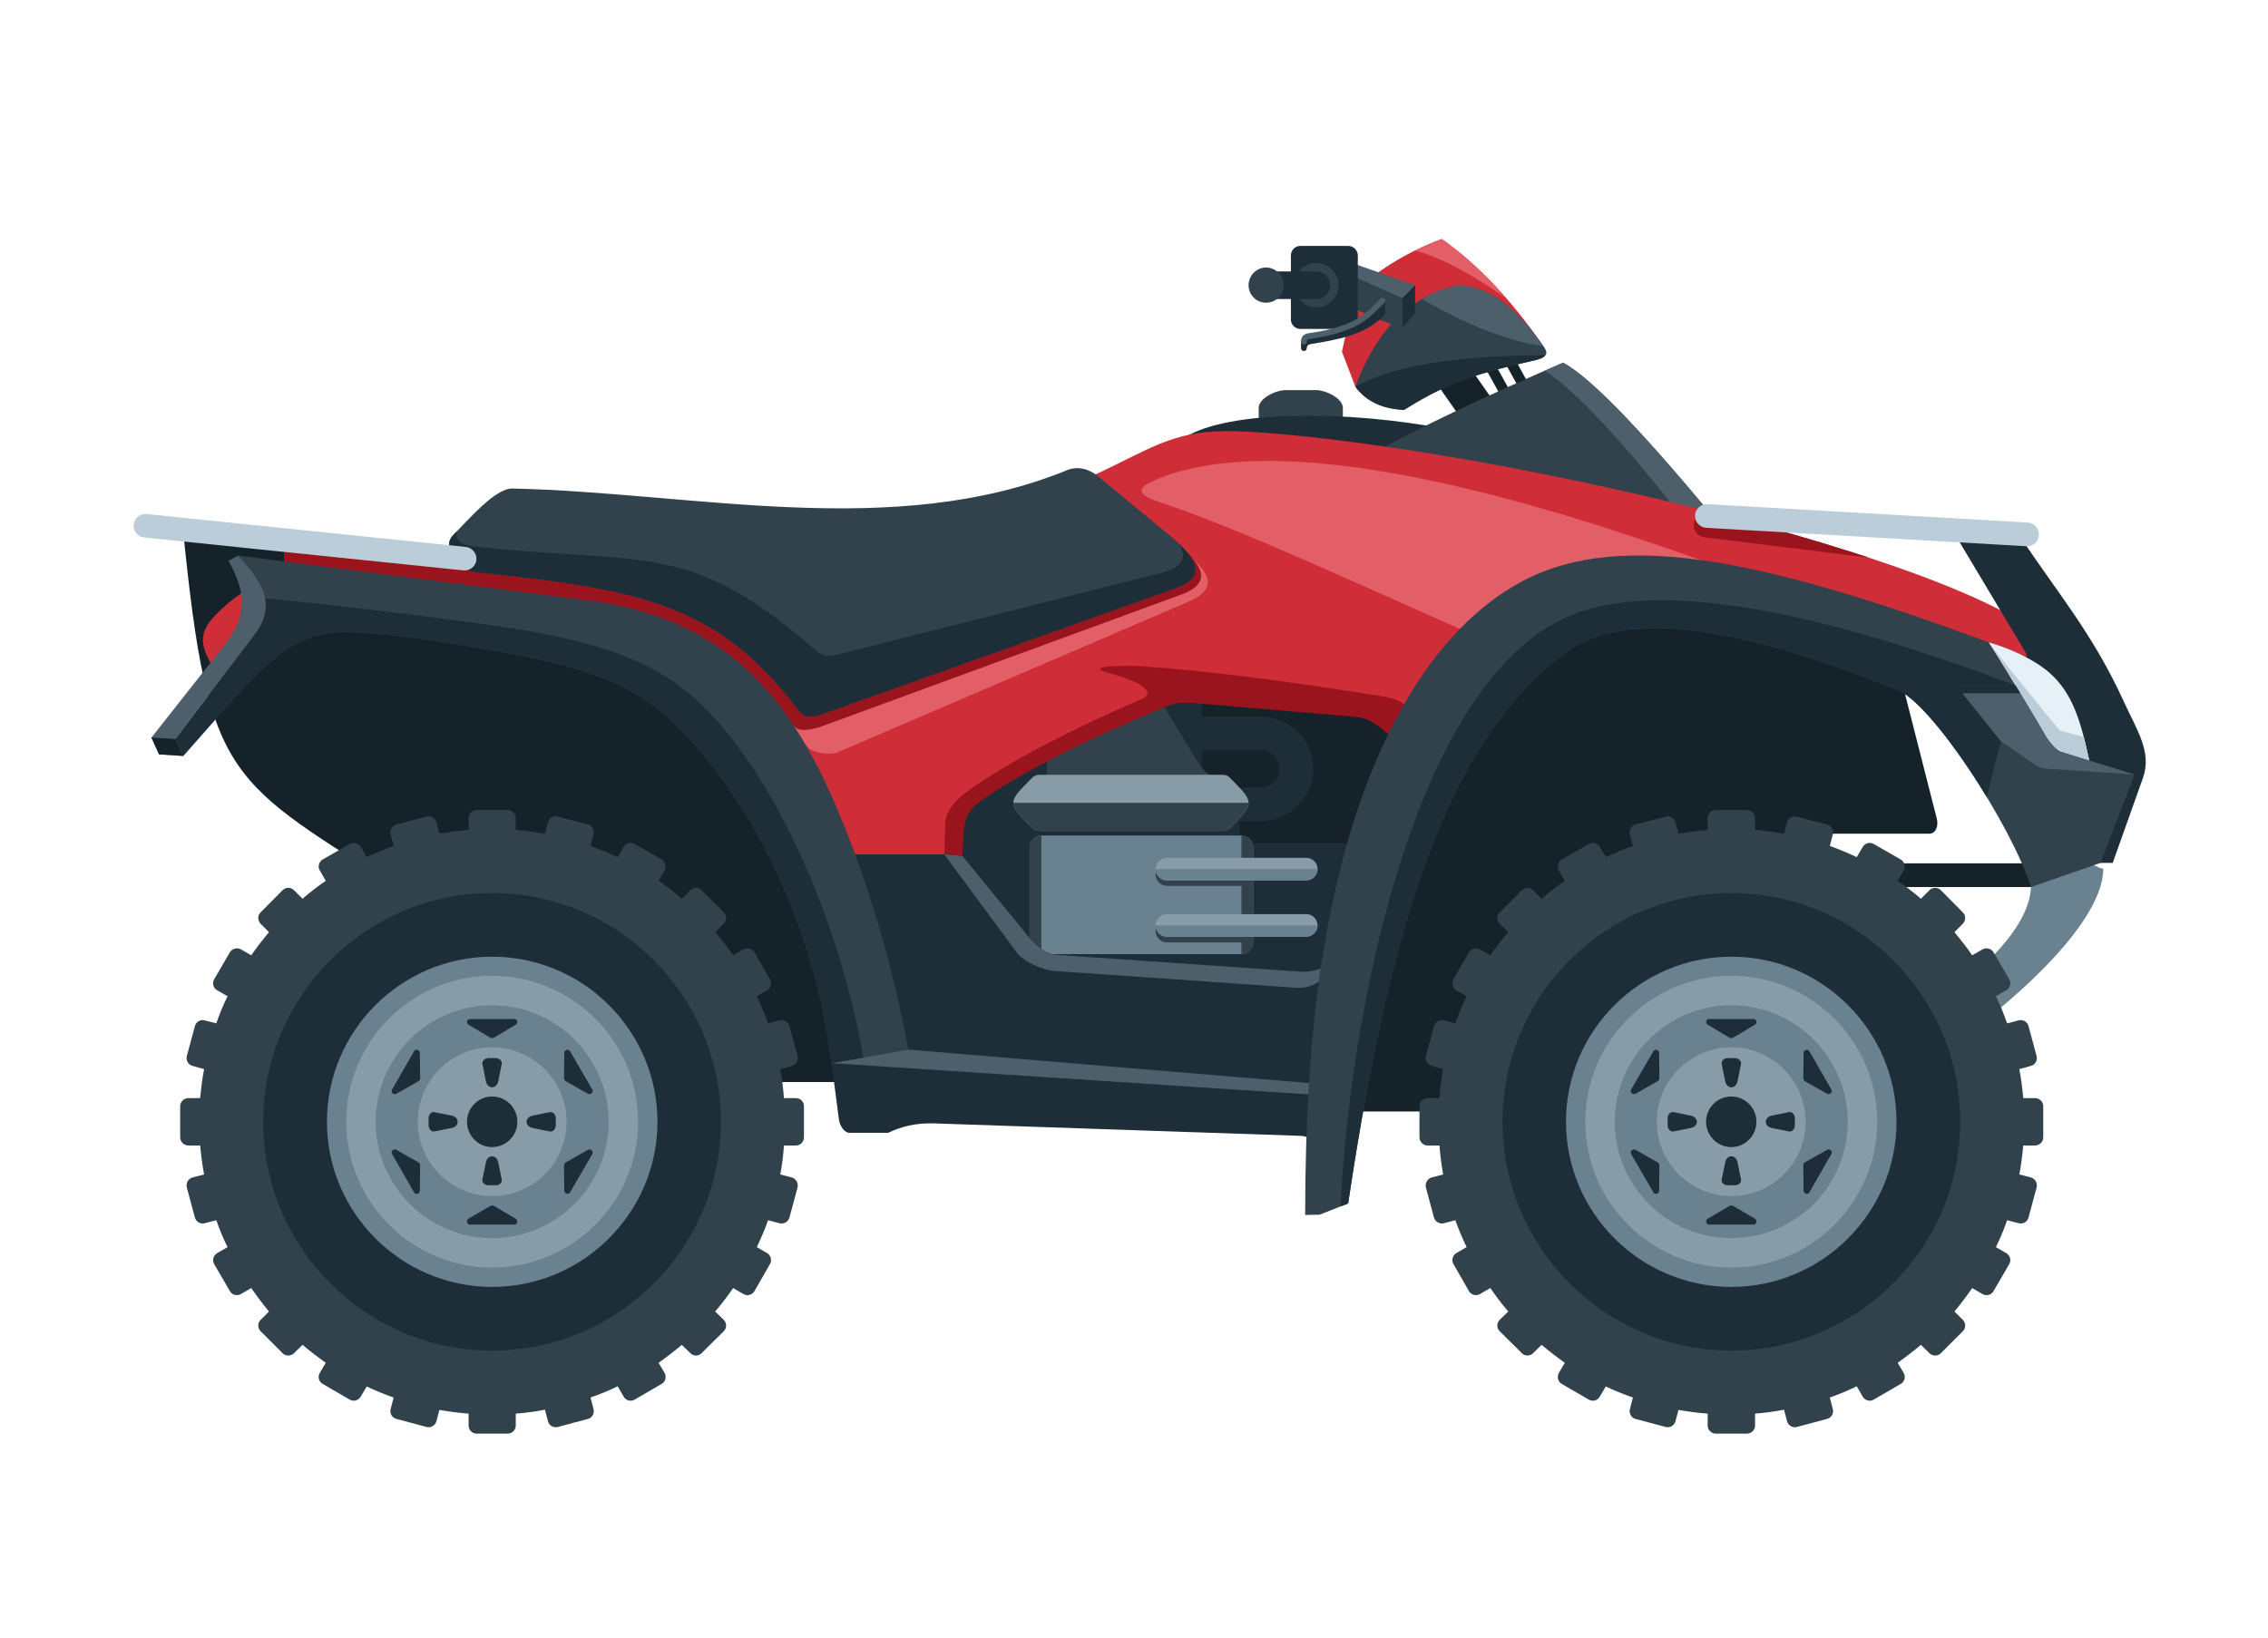 <?xml version="1.0" encoding="utf-8"?>
<!-- Generator: Adobe Illustrator 13.0.0, SVG Export Plug-In . SVG Version: 6.00 Build 14948)  -->
<!DOCTYPE svg PUBLIC "-//W3C//DTD SVG 1.1//EN" "http://www.w3.org/Graphics/SVG/1.1/DTD/svg11.dtd">
<svg version="1.1" id="Layer_1" xmlns="http://www.w3.org/2000/svg" xmlns:xlink="http://www.w3.org/1999/xlink" x="0px" y="0px"
	 width="3976.585px" height="2873.417px" viewBox="0 0 3976.585 2873.417" enable-background="new 0 0 3976.585 2873.417"
	 xml:space="preserve">
<rect fill-rule="evenodd" clip-rule="evenodd" fill="none" width="3976.585" height="2873.417"/>
<path fill-rule="evenodd" clip-rule="evenodd" fill="#31424D" d="M2306.936,684.133h-52.427c-17.341,0-47.587,14.115-47.587,31.457
	v14.921c0,5.646,4.839,10.485,10.484,10.485h126.633c5.646,0,10.484-4.839,10.484-10.485v-14.921
	C2354.523,698.248,2324.277,684.133,2306.936,684.133L2306.936,684.133z"/>
<path fill-rule="evenodd" clip-rule="evenodd" fill="#1E2E38" d="M2503.336,746.642c12.905,58.88,19.357,88.723,19.357,88.723
	c-144.376-7.662-296.817-27.423-458.132-58.879C2124.651,722.848,2323.471,717.202,2503.336,746.642L2503.336,746.642z"/>
<polygon fill-rule="evenodd" clip-rule="evenodd" fill="#162229" points="2632.388,586.538 2616.256,595.41 2684.411,718.815 
	2700.543,710.346 "/>
<polygon fill-rule="evenodd" clip-rule="evenodd" fill="#162229" points="2601.738,602.669 2585.606,611.542 2653.762,734.947 
	2669.893,726.478 "/>
<polygon fill-rule="evenodd" clip-rule="evenodd" fill="#162229" points="2507.369,544.596 2454.941,581.295 2640.453,846.254 
	2692.881,809.555 "/>
<path fill-rule="evenodd" clip-rule="evenodd" fill="#CF2D38" d="M2626.338,535.321c56.46,50.814,81.867,75.011,81.867,75.011
	c-56.863-83.077-116.953-146.796-180.269-191.157c-56.057,20.568-106.468,50.814-151.231,89.933
	c-15.729,71.785-23.795,107.677-23.795,107.677c15.729,41.135,23.391,61.299,23.391,61.299
	c69.365-52.427,104.451-78.641,104.451-78.641c4.033-40.329,6.05-56.46,6.05-56.46
	C2517.048,536.127,2598.512,510.317,2626.338,535.321L2626.338,535.321z"/>
<path fill-rule="evenodd" clip-rule="evenodd" fill="#E35F68" d="M2640.453,522.818c-61.703-43.151-113.323-70.978-159.298-83.479
	c14.922-7.259,30.649-14.115,46.781-20.165C2566.652,446.598,2604.157,480.877,2640.453,522.818L2640.453,522.818z"/>
<path fill-rule="evenodd" clip-rule="evenodd" fill="#31424D" d="M2305.727,861.982c276.25,79.447,519.432,107.677,729.946,83.48
	c-147.199-180.269-245.601-283.51-295.205-309.32C2506.966,737.367,2361.783,812.781,2305.727,861.982L2305.727,861.982z"/>
<path fill-rule="evenodd" clip-rule="evenodd" fill="#4C5F6B" d="M2982.843,950.301
	c-132.681-173.413-222.21-267.378-274.638-300.044c10.485-4.436,21.375-9.276,32.263-14.115
	c49.604,25.811,148.006,129.052,295.205,309.32C3018.332,947.479,3000.99,949.091,2982.843,950.301L2982.843,950.301z"/>
<path fill-rule="evenodd" clip-rule="evenodd" fill="#31424D" d="M2376.301,678.083c39.119-104.047,100.419-163.331,184.705-177.849
	c49.201,3.629,99.611,39.925,147.199,110.097c10.082,14.922-6.453,19.358-25.004,23.391
	c-110.097,24.6-156.071,44.361-221.403,85.093C2423.485,717.202,2394.853,703.491,2376.301,678.083L2376.301,678.083z"/>
<polygon fill-rule="evenodd" clip-rule="evenodd" fill="#31424D" points="2348.071,530.884 2458.975,576.859 2474.703,530.884 
	2481.155,500.235 2359.767,469.182 "/>
<path fill-rule="evenodd" clip-rule="evenodd" fill="#4C5F6B" d="M2705.785,607.105c-60.09-8.469-131.067-35.893-212.935-82.674
	c20.567-12.099,43.555-20.164,68.155-24.197C2609.4,503.864,2659.004,538.95,2705.785,607.105L2705.785,607.105z"/>
<polygon fill-rule="evenodd" clip-rule="evenodd" fill="#4C5F6B" points="2337.989,449.824 2481.155,500.235 2458.975,522.818 
	2337.989,469.182 "/>
<polygon fill-rule="evenodd" clip-rule="evenodd" fill="#1E2E38" points="2458.975,522.818 2481.155,500.235 2481.155,548.629 
	2458.975,575.246 "/>
<path fill-rule="evenodd" clip-rule="evenodd" fill="#1E2E38" d="M2363.8,431.273h-83.884c-9.275,0-16.534,7.662-16.534,16.938
	v112.113c0,8.873,7.259,16.535,16.534,16.535h83.884c9.275,0,16.938-7.662,16.938-16.535V448.211
	C2380.737,438.935,2373.075,431.273,2363.8,431.273L2363.8,431.273z"/>
<path fill-rule="evenodd" clip-rule="evenodd" fill="#31424D" d="M2308.146,538.95c-21.778,0-39.119-17.341-39.119-38.715
	s17.341-39.119,39.119-39.119c21.373,0,38.715,17.745,38.715,39.119S2329.52,538.95,2308.146,538.95L2308.146,538.95z"/>
<path fill-rule="evenodd" clip-rule="evenodd" fill="#1E2E38" d="M2308.146,476.038h-75.012l-13.309,24.197l13.309,24.197h75.012
	c13.309,0,24.196-10.889,24.196-24.197C2332.343,486.926,2321.455,476.038,2308.146,476.038L2308.146,476.038z"/>
<path fill-rule="evenodd" clip-rule="evenodd" fill="#31424D" d="M2219.826,530.884c-16.938,0-30.649-13.712-30.649-30.649
	c0-16.938,13.712-31.053,30.649-31.053c16.938,0,31.053,14.115,31.053,31.053C2250.879,517.172,2236.765,530.884,2219.826,530.884
	L2219.826,530.884z"/>
<path fill-rule="evenodd" clip-rule="evenodd" fill="#1E2E38" d="M2427.115,552.662c1.21-1.209,1.21-2.016,1.613-3.629v-21.374
	c-3.227,0.403-29.844,27.02-68.155,43.958c-10.485,4.436-24.197,6.856-35.893,9.679l-34.279,8.066c0,0-2.823-0.807-9.275,10.082
	v11.292c0.807,6.453,9.679,6.453,10.082,0v-0.807c0.403-4.436,3.227-5.646,6.855-6.453c43.556-7.259,93.966-15.325,125.825-47.587
	L2427.115,552.662z"/>
<path fill-rule="evenodd" clip-rule="evenodd" fill="#4C5F6B" d="M2427.115,531.288c2.017-2.016,2.017-5.243,0-7.259
	c-2.017-2.017-5.242-2.017-7.26,0l-2.822,3.226c-25.004,25.407-45.168,45.975-120.582,56.863c-4.033,0.403-7.26,1.21-10.083,3.226
	c-3.226,2.42-5.242,6.049-5.242,12.099c0,2.419,2.419,4.839,5.242,4.839s4.84-2.42,4.84-4.839s0.403-3.629,1.21-4.033
	c0.807-0.807,2.822-0.807,5.646-1.21c78.642-11.695,99.612-33.069,125.825-59.687L2427.115,531.288z"/>
<path fill-rule="evenodd" clip-rule="evenodd" fill="#1E2E38" d="M2495.674,639.368c22.181-4.033,45.571-7.259,70.979-9.679
	c8.872-1.21,18.147-2.017,27.826-2.42c6.453-0.807,13.309-1.21,19.761-1.613c6.05-0.403,12.099-0.403,18.552-0.807
	c6.452-0.403,13.309-0.806,20.164-0.806c18.148-0.807,37.506-0.807,56.863-1.21c-4.033,5.646-14.922,8.469-26.617,10.889
	c-7.662,1.613-14.921,3.226-22.181,5.243c-6.452,1.21-12.502,2.823-18.147,4.436c-5.646,1.21-11.292,2.823-16.535,4.033
	c-6.049,1.613-12.099,3.227-17.744,5.243c-7.662,2.016-14.519,4.033-21.374,6.453c-22.584,7.259-42.345,14.921-60.896,23.793
	c-21.374,10.083-41.941,21.777-64.525,35.893c-38.313-1.613-66.945-15.325-85.497-40.732
	C2407.354,660.742,2447.683,648.24,2495.674,639.368L2495.674,639.368z"/>
<rect x="1777.422" y="1109.196" fill-rule="evenodd" clip-rule="evenodd" fill="#162229" width="738.819" height="677.923"/>
<path fill-rule="evenodd" clip-rule="evenodd" fill="#1E2E38" d="M2210.551,1256.798c50.41,0,91.949,41.136,91.949,91.546l0,0
	c0,50.411-41.539,91.546-91.949,91.546h-188.334c-50.411,0-91.546-41.135-91.546-91.546l0,0c0-50.41,41.135-91.546,91.546-91.546
	H2210.551L2210.551,1256.798z M2210.551,1315.678c18.148,0,32.666,14.519,32.666,32.666l0,0c0,17.745-14.518,32.667-32.666,32.667
	h-188.334c-18.148,0-32.666-14.921-32.666-32.667l0,0c0-18.147,14.518-32.666,32.666-32.666H2210.551L2210.551,1315.678z"/>
<rect x="1606.833" y="1123.714" fill-rule="evenodd" clip-rule="evenodd" fill="#1E2E38" width="500.477" height="463.375"/>
<rect x="1672.568" y="1420.936" fill-rule="evenodd" clip-rule="evenodd" fill="#1E2E38" width="500.477" height="77.431"/>
<rect x="1582.232" y="1478.605" fill-rule="evenodd" clip-rule="evenodd" fill="#1E2E38" width="802.537" height="237.535"/>
<path fill-rule="evenodd" clip-rule="evenodd" fill="#6A818F" d="M2176.675,1465.297h-350.858c-11.292,0-20.567,9.275-20.567,20.567
	v166.96c0,11.292,9.275,20.568,20.567,20.568h350.858c11.292,0,20.567-9.276,20.567-20.568v-166.96
	C2197.242,1474.572,2187.967,1465.297,2176.675,1465.297L2176.675,1465.297z"/>
<path fill-rule="evenodd" clip-rule="evenodd" fill="#31424D" d="M2197.242,1485.864v166.96c0,11.292-9.275,20.568-20.567,20.568
	v-208.096C2187.967,1465.297,2197.242,1474.572,2197.242,1485.864L2197.242,1485.864z"/>
<path fill-rule="evenodd" clip-rule="evenodd" fill="#31424D" d="M1805.249,1485.864v166.96c0,11.292,9.275,20.568,20.567,20.568
	v-208.096C1814.524,1465.297,1805.249,1474.572,1805.249,1485.864L1805.249,1485.864z"/>
<path fill-rule="evenodd" clip-rule="evenodd" fill="#31424D" d="M2018.99,1202.758h-183.495v167.767h312.547
	c-18.955,0-39.119-18.954-49.201-35.892L2018.99,1202.758z"/>
<path fill-rule="evenodd" clip-rule="evenodd" fill="#889CA8" d="M2144.009,1358.829H1822.59c-5.243,0-9.276,1.613-12.905,5.243
	c-43.958,43.958-43.958,43.958,0,87.916c3.629,3.227,7.663,5.243,12.905,5.243h321.418c4.839,0,9.275-2.017,12.502-5.243
	c43.555-43.555,43.555-44.361,0-87.916C2153.284,1360.442,2148.848,1358.829,2144.009,1358.829L2144.009,1358.829z"/>
<path fill-rule="evenodd" clip-rule="evenodd" fill="#31424D" d="M1776.616,1408.03L1776.616,1408.03
	c0,10.889,11.292,21.777,33.069,43.958c3.629,3.227,7.663,5.243,12.905,5.243h321.418c4.839,0,9.275-2.017,12.502-5.243
	c21.777-21.777,32.666-33.069,32.666-43.958H1776.616z"/>
<path fill-rule="evenodd" clip-rule="evenodd" fill="#162229" d="M321.159,931.75c44.765,441.194,77.834,435.145,390.38,633.562
	c312.95,198.819,605.332,332.308,605.332,332.308h275.848l-183.092-482.733l-342.389-320.612l-532.337-55.25l-36.699-87.916
	L321.159,931.75z"/>
<path fill-rule="evenodd" clip-rule="evenodd" fill="#CF2D38" d="M454.646,1020.876c47.588,55.653,23.794,110.097-70.979,163.331
	c-36.699-50.007-33.875-74.205-10.485-100.418C390.927,1063.625,421.173,1039.024,454.646,1020.876L454.646,1020.876z"/>
<g>
	<defs>
		<path id="SVGID_1_" d="M1914.54,834.962c-102.435,49.201-188.738,90.335-291.576,139.537
			c-266.168-22.584-521.448,31.859-787.616,7.259l-337.147-30.649v60.493c199.223,39.119,491.605,35.893,717.445,114.533
			c133.084,48.797,185.915,270.604,262.942,374.652c80.254,7.259,88.319,25.407,168.17,32.263
			c0.403-6.453,8.872-21.374,8.872-34.683c0.807-21.777,9.275-43.555,9.679-54.443c1.613-35.086,43.555-59.687,74.205-79.851
			c71.785-47.185,183.091-92.353,263.748-126.632c15.729-6.855,56.863-24.601-16.938-44.361
			c-58.477-15.728,49.201-12.905,50.814-12.905c140.343,9.679,240.761,26.214,382.314,48.395
			c23.793,4.033,33.875,7.259,52.427,22.181c18.954,14.921,25.407,22.181,44.361,37.102
			c258.103-442.404,562.583-241.165,1079.999-78.641c0-27.827,0-47.185,0-74.608c-58.074-80.253-370.217-183.898-688.813-259.313
			c-272.621-64.525-551.694-108.887-719.058-118.163C2060.125,749.868,2029.879,781.728,1914.54,834.962L1914.54,834.962z"/>
	</defs>
	<use xlink:href="#SVGID_1_"  overflow="visible" fill-rule="evenodd" clip-rule="evenodd" fill="#CF2D38"/>
	<clipPath id="SVGID_2_">
		<use xlink:href="#SVGID_1_"  overflow="visible"/>
	</clipPath>
	<path clip-path="url(#SVGID_2_)" fill-rule="evenodd" clip-rule="evenodd" fill="#99141D" d="M3551.072,969.659l-558.147-68.962
		c-11.292-1.21-21.777,6.855-22.987,18.147l0,0c-1.613,11.292,6.452,21.778,18.147,23.391l557.744,68.962
		c11.292,1.21,21.777-6.856,23.391-18.148l0,0C3570.43,981.354,3562.363,970.869,3551.072,969.659L3551.072,969.659z"/>
</g>
<path fill-rule="evenodd" clip-rule="evenodd" fill="#E35F68" d="M1368.491,1239.457c5.646,6.855,39.522,60.896,44.765,68.155
	c9.679,12.905,41.539,17.744,56.46,11.292l614.204-263.749c56.056-24.197,31.053-52.83,4.839-78.237
	c12.502,20.165,12.905,40.329-27.827,50.814l-573.472,148.409c-15.728,4.033-28.633,5.243-40.732-5.646
	c-7.259-6.453-14.921-12.502-22.181-18.551L1368.491,1239.457z"/>
<path fill-rule="evenodd" clip-rule="evenodd" fill="#99141D" d="M498.201,961.19v58.073
	c302.464,31.053,692.038-13.711,893.681,253.667c9.679,13.308,37.102,5.243,52.427-0.403l627.109-229.873
	c57.669-21.374,31.456-53.233,5.242-78.641c12.502,20.568,12.502,40.732-27.826,51.218l-573.876,148.006
	c-15.728,4.032-28.23,5.242-40.731-5.243C1172.091,927.717,816.796,993.856,498.201,961.19L498.201,961.19z"/>
<path fill-rule="evenodd" clip-rule="evenodd" fill="#1E2E38" d="M2348.475,1669.763c-14.922,25.81-43.151,35.893-68.155,34.279
	l-427.886-29.44c-19.358-1.209-36.699-16.534-49.201-31.859l-116.146-141.956l-31.457-2.42h-177.445l44.765,322.628
	c0,0,93.563,90.336,113.727,90.336c20.567,0,703.33,56.057,703.33,56.057L2348.475,1669.763z"/>
<path fill-rule="evenodd" clip-rule="evenodd" fill="#4C5F6B" d="M2312.582,1721.383c-11.695,8.469-25.004,11.695-40.328,10.889
	l-423.854-29.439c-19.357-1.21-53.637-16.132-65.332-31.859l-127.438-172.606l31.457,2.42l116.146,141.956
	c12.502,15.325,29.843,30.65,49.201,31.859l427.886,29.44c11.695,0.807,24.197-1.21,35.489-5.646
	C2314.599,1705.655,2313.389,1713.721,2312.582,1721.383L2312.582,1721.383z"/>
<path fill-rule="evenodd" clip-rule="evenodd" fill="#E35F68" d="M2606.577,1123.714c54.04-102.838,207.289-139.94,459.343-110.5
	C2561.409,824.073,2217.406,766,2033.105,838.591c-35.086,14.115-47.588,25.81-2.42,41.135
	C2179.095,929.331,2370.252,1019.667,2606.577,1123.714L2606.577,1123.714z"/>
<path fill-rule="evenodd" clip-rule="evenodd" fill="#31424D" d="M307.85,1295.917l138.73-183.092
	c38.313-50.411,15.325-90.336-28.633-138.327l610.977,78.237c218.178,27.827,338.76,140.343,429.096,343.196
	c52.427,118.163,102.435,272.621,134.698,444.824c-33.069,68.154-78.238,75.817-134.698,23.793
	c-34.682-277.46-165.75-492.411-279.88-599.685c-71.381-67.349-157.281-94.369-279.074-117.759
	c-89.933-16.938-186.318-33.473-280.283-38.312c-113.727-6.453-161.314,63.719-297.625,216.967
	C312.286,1305.999,307.85,1295.917,307.85,1295.917L307.85,1295.917z"/>
<path fill-rule="evenodd" clip-rule="evenodd" fill="#4C5F6B" d="M1592.718,1840.756l752.53,62.912
	c-1.209,17.744,15.325,37.103-28.633,43.151c-194.787,25.407-572.666-19.357-826.735-19.357c-10.082,0-16.535-29.843-31.86-62.913
	L1592.718,1840.756z"/>
<path fill-rule="evenodd" clip-rule="evenodd" fill="#1E2E38" d="M1458.02,1864.549l867.871,56.863
	c-1.613,31.054-10.889,62.913-11.695,95.579c-8.065-15.325-18.955-24.601-34.279-25.004l-641.224-21.777
	c-33.07-1.21-58.88,5.646-81.464,16.535h-67.349c-10.082,0-17.745-13.309-18.955-23.391L1458.02,1864.549z"/>
<path fill-rule="evenodd" clip-rule="evenodd" fill="#99141D" d="M1996.81,1168.075c140.344,9.679,281.09,30.247,422.644,52.427
	c22.584,3.629,32.666,6.856,49.2,19.358c-9.275,17.341-17.744,35.489-26.214,54.847c-5.242-4.436-10.888-9.275-18.954-15.728
	c-18.551-14.921-28.229-20.165-52.427-22.181c-91.546-7.662-180.269-15.728-272.218-23.39c-41.135-3.629-49.201,3.226-87.513,19.761
	c-112.114,47.991-204.466,93.562-279.88,143.166c-30.65,20.164-40.329,32.263-41.942,67.752
	c-0.807,17.744-1.613,19.357-2.419,36.699c-10.485-0.807-20.971-1.613-31.457-2.42c0.807-20.971,1.21-43.958,1.613-54.443
	c1.613-35.489,43.555-59.687,74.205-79.851c71.785-47.185,191.157-104.451,271.814-138.73c15.729-6.855,16.535-24.6-57.266-44.361
	C1887.519,1165.252,1995.196,1168.075,1996.81,1168.075L1996.81,1168.075z"/>
<path fill-rule="evenodd" clip-rule="evenodd" fill="#162229" d="M2340.408,1923.025c-2.822,14.115,11.695,26.214,26.215,26.214
	h454.502c14.519,0,26.214-11.695,26.214-26.214v-364.166h290.365l16.132-96.789h228.662c12.502,0,16.535-14.519,13.309-26.617
	l-89.529-351.262c-322.628-78.237-467.408-121.389-685.585,12.502C2419.453,1220.502,2365.01,1781.473,2340.408,1923.025
	L2340.408,1923.025z"/>
<rect x="3098.182" y="1514.095" fill-rule="evenodd" clip-rule="evenodd" fill="#162229" width="484.347" height="41.538"/>
<path fill-rule="evenodd" clip-rule="evenodd" fill="#6A818F" d="M3687.785,1523.37c-6.452,0-19.761-8.065-34.682-16.132
	c-37.103-20.164-86.707-41.135-91.949,48.395c-3.63,64.122-66.543,136.311-208.096,240.358c95.578,0,12.905,8.065,108.08,8.065
	C3534.134,1750.42,3687.785,1616.932,3687.785,1523.37L3687.785,1523.37z"/>
<path fill-rule="evenodd" clip-rule="evenodd" fill="#31424D" d="M2994.135,1455.618c-17.342,1.21-34.279,3.629-50.814,6.452
	l-5.646-20.164c-2.017-7.259-9.679-12.099-17.341-9.679l-52.831,13.712c-7.259,2.016-11.695,10.082-9.679,17.744l5.242,19.761
	c-16.131,6.05-32.263,12.502-47.588,19.761l-10.484-17.744c-3.63-6.855-12.502-9.275-19.358-5.242l-47.185,27.02
	c-6.855,4.033-8.871,12.905-5.242,19.357l10.485,18.148c-14.114,9.679-27.827,20.164-40.731,31.456l-14.922-14.922
	c-5.243-5.646-14.519-5.646-19.761,0l-38.716,38.716c-5.646,5.242-5.646,14.519,0,20.164l14.922,14.519
	c-11.292,13.309-21.777,26.616-31.457,40.731l-18.147-10.485c-6.855-3.63-15.325-1.21-19.357,5.243l-27.021,47.184
	c-4.033,6.856-1.613,15.729,4.84,19.358l18.147,10.485c-7.259,15.324-13.712,31.456-19.761,47.588l-19.761-5.243
	c-7.663-2.017-15.729,2.42-17.745,10.082l-14.115,52.427c-2.016,7.663,2.823,15.326,10.082,17.342l20.165,5.646
	c-3.227,16.534-5.243,33.473-6.452,50.813h-20.972c-7.662,0-14.114,6.452-14.114,14.115v54.443c0,8.065,6.452,14.519,14.114,14.519
	h20.972c1.209,16.938,3.629,34.279,6.452,50.813l-20.165,5.243c-7.259,2.016-12.098,10.082-10.082,17.744l14.115,52.428
	c2.017,7.662,10.082,12.098,17.745,10.082l19.761-5.243c5.646,16.132,12.502,31.859,19.761,47.185l-18.147,10.485
	c-6.453,4.033-8.873,12.905-4.84,19.357l27.021,47.185c4.032,6.855,12.502,9.275,19.357,5.243l18.147-10.485
	c9.68,14.114,20.165,27.826,31.457,41.135l-14.922,14.519c-5.646,5.646-5.646,14.519,0,20.164l38.716,38.312
	c5.242,5.646,14.518,5.646,19.761,0l14.922-14.518c12.904,10.889,26.617,21.374,40.731,31.456l-10.485,17.744
	c-3.629,6.856-1.613,15.729,5.242,19.358l47.185,27.423c6.856,4.033,15.729,1.613,19.358-5.242l10.484-17.745
	c15.325,7.26,31.457,13.712,47.588,19.358l-5.242,20.164c-2.017,7.662,2.42,15.325,9.679,17.341l52.831,14.115
	c7.662,2.017,15.324-2.42,17.341-10.082l5.243-19.761c16.938,2.823,33.875,5.243,51.217,6.452v20.971
	c0,7.662,6.452,14.115,14.115,14.115h54.443c8.065,0,14.518-6.453,14.518-14.115v-20.971c16.938-1.209,33.877-3.629,50.814-6.855
	l5.242,20.164c2.017,7.662,10.082,12.099,17.342,10.082l52.83-14.115c7.662-2.016,12.1-9.679,10.082-17.341l-5.242-20.164
	c16.131-5.646,31.859-12.099,47.184-19.761l10.486,18.147c4.032,6.855,12.502,9.275,19.357,5.242l47.185-27.423
	c6.855-3.63,9.275-12.502,5.242-19.358l-10.485-17.744c14.115-10.082,27.827-20.567,40.732-31.456l14.921,14.518
	c5.646,5.646,14.519,5.646,20.165,0l38.312-38.312c5.646-5.646,5.646-14.519,0-20.164l-14.519-14.519
	c10.889-13.309,21.375-27.021,31.054-41.135l18.147,10.485c6.855,4.032,15.729,1.612,19.357-5.243l27.424-47.185
	c4.033-6.452,1.613-15.324-5.242-19.357l-18.148-10.485c7.662-15.325,14.115-31.053,19.761-47.185l20.165,5.243
	c7.662,2.016,15.324-2.42,17.341-10.082l14.115-52.428c2.017-7.662-2.42-15.729-10.083-17.744l-20.164-5.243
	c3.227-16.534,5.243-33.876,6.856-50.813h20.567c8.065,0,14.519-6.453,14.519-14.519v-54.443c0-7.663-6.453-14.115-14.519-14.115
	h-20.567c-1.613-17.341-3.63-34.279-6.856-50.813l20.164-5.646c7.663-2.016,12.1-9.679,10.083-17.342l-14.115-52.427
	c-2.017-7.662-9.679-12.099-17.341-10.082l-20.165,5.243c-5.646-16.132-12.099-32.264-19.761-47.588l18.148-10.485
	c6.855-3.63,9.275-12.502,5.242-19.358l-27.424-47.184c-3.629-6.453-12.502-8.873-19.357-5.243l-18.147,10.485
	c-9.679-14.115-20.165-27.423-31.054-40.731l14.519-14.519c5.646-5.646,5.646-14.922,0-20.164l-38.312-38.716
	c-5.646-5.646-14.519-5.646-20.165,0l-14.921,14.922c-12.905-11.292-26.617-21.777-40.732-31.456l10.485-18.148
	c4.033-6.452,1.613-15.324-5.242-19.357l-47.185-27.02c-6.855-4.033-15.325-1.613-19.357,5.242l-10.486,17.744
	c-15.324-7.259-31.053-13.711-47.184-19.761l5.242-19.761c2.018-7.662-2.42-15.729-10.082-17.744l-52.83-13.712
	c-7.26-2.42-15.325,2.419-17.342,9.679l-5.242,20.164c-16.938-2.823-33.876-5.242-50.814-6.452v-20.971
	c0-7.663-6.452-14.115-14.518-14.115h-54.443c-7.663,0-14.115,6.452-14.115,14.115V1455.618z"/>
<path fill-rule="evenodd" clip-rule="evenodd" fill="#1E2E38" d="M3035.673,2368.656c-221,0-401.269-180.269-401.269-401.27
	c0-221,180.269-401.269,401.269-401.269c221.001,0,401.269,180.269,401.269,401.269
	C3436.941,2188.388,3256.674,2368.656,3035.673,2368.656L3035.673,2368.656z"/>
<path fill-rule="evenodd" clip-rule="evenodd" fill="#1E2E38" d="M3542.603,941.832c63.316,95.982,126.632,168.977,181.075,288.35
	c22.987,50.41,50.008,88.723,33.473,134.697l-52.83,148.409h-106.871l-44.765-366.99l-122.195-204.466H3542.603z"/>
<path fill-rule="evenodd" clip-rule="evenodd" fill="#6A818F" d="M3035.673,2256.946c-159.701,0-289.962-130.262-289.962-289.56
	c0-159.701,130.261-289.559,289.962-289.559c159.298,0,289.56,129.857,289.56,289.559
	C3325.232,2126.685,3194.971,2256.946,3035.673,2256.946L3035.673,2256.946z"/>
<path fill-rule="evenodd" clip-rule="evenodd" fill="#889CA8" d="M3035.673,2223.07c-141.149,0-256.086-114.937-256.086-255.684
	c0-141.149,114.937-256.086,256.086-256.086c140.747,0,255.683,114.937,255.683,256.086
	C3291.355,2108.134,3176.42,2223.07,3035.673,2223.07L3035.673,2223.07z"/>
<path fill-rule="evenodd" clip-rule="evenodd" fill="#6A818F" d="M3035.673,2171.449c-112.517,0-204.466-91.545-204.466-204.063
	c0-112.517,91.949-204.465,204.466-204.465s204.063,91.948,204.063,204.465C3239.735,2079.904,3148.189,2171.449,3035.673,2171.449
	L3035.673,2171.449z"/>
<path fill-rule="evenodd" clip-rule="evenodd" fill="#889CA8" d="M3035.673,2097.648c-72.188,0-130.665-58.477-130.665-130.262
	c0-71.784,58.477-130.664,130.665-130.664c71.785,0,130.261,58.88,130.261,130.664
	C3165.934,2039.172,3107.458,2097.648,3035.673,2097.648L3035.673,2097.648z"/>
<path fill-rule="evenodd" clip-rule="evenodd" fill="#1E2E38" d="M3035.673,2011.748c-24.601,0-44.361-20.164-44.361-44.361
	c0-24.6,19.761-44.361,44.361-44.361c24.197,0,43.958,19.762,43.958,44.361C3079.631,1991.584,3059.87,2011.748,3035.673,2011.748
	L3035.673,2011.748z"/>
<path fill-rule="evenodd" clip-rule="evenodd" fill="#1E2E38" d="M3042.125,1855.677h-13.308c-5.646,0-11.292,4.84-10.083,10.485
	l6.05,29.844c2.823,14.518,18.954,14.518,21.777,0l6.05-29.844C3053.82,1860.517,3047.771,1855.677,3042.125,1855.677
	L3042.125,1855.677z"/>
<path fill-rule="evenodd" clip-rule="evenodd" fill="#1E2E38" d="M3146.979,1973.84v-13.309c0-5.646-4.839-11.292-10.082-10.082
	l-30.246,6.049c-14.115,2.823-14.115,18.955,0,21.777l30.246,6.05C3142.141,1985.535,3146.979,1979.485,3146.979,1973.84
	L3146.979,1973.84z"/>
<path fill-rule="evenodd" clip-rule="evenodd" fill="#1E2E38" d="M3028.817,2078.693h13.308c5.646,0,11.695-4.436,10.486-10.082
	l-6.05-29.843c-2.823-14.519-18.954-14.519-21.777,0l-6.05,29.843C3017.525,2074.258,3023.171,2078.693,3028.817,2078.693
	L3028.817,2078.693z"/>
<path fill-rule="evenodd" clip-rule="evenodd" fill="#1E2E38" d="M2923.963,1960.531v13.309c0,5.646,4.84,11.695,10.485,10.485
	l29.843-6.05c14.519-2.822,14.519-18.954,0-21.777l-29.843-6.049C2928.803,1949.239,2923.963,1954.885,2923.963,1960.531
	L2923.963,1960.531z"/>
<path fill-rule="evenodd" clip-rule="evenodd" fill="#1E2E38" d="M3074.389,1787.119h-77.834c-5.646,0-6.856,7.259-2.017,10.082
	l30.246,18.147c12.502,7.259,8.872,7.259,21.777,0l30.247-18.147C3081.647,1794.378,3080.034,1787.119,3074.389,1787.119
	L3074.389,1787.119z"/>
<path fill-rule="evenodd" clip-rule="evenodd" fill="#1E2E38" d="M3211.102,1910.928l-38.715-67.35
	c-2.823-4.839-10.082-2.419-10.082,3.227l-0.403,35.086c0,14.519-2.017,11.695,10.889,18.954l30.649,17.342
	C3208.279,1920.605,3213.925,1915.767,3211.102,1910.928L3211.102,1910.928z"/>
<path fill-rule="evenodd" clip-rule="evenodd" fill="#1E2E38" d="M3172.387,2091.195l38.715-67.348
	c2.823-4.84-2.822-10.082-7.662-7.26l-30.649,17.342c-12.905,7.259-10.889,4.032-10.889,18.954l0.403,35.086
	C3162.305,2093.615,3169.563,2096.035,3172.387,2091.195L3172.387,2091.195z"/>
<path fill-rule="evenodd" clip-rule="evenodd" fill="#1E2E38" d="M2996.555,2147.656h77.834c5.646,0,7.259-7.663,2.42-10.486
	l-30.247-17.744c-12.502-7.259-9.275-7.259-21.777,0l-30.246,17.744C2989.698,2139.993,2990.908,2147.656,2996.555,2147.656
	L2996.555,2147.656z"/>
<path fill-rule="evenodd" clip-rule="evenodd" fill="#1E2E38" d="M2859.841,2023.848l39.118,67.348
	c2.823,4.84,10.082,2.42,10.082-3.226l0.403-35.086c0-14.519,1.613-11.695-11.292-18.954l-30.246-17.342
	C2863.066,2013.766,2857.018,2019.008,2859.841,2023.848L2859.841,2023.848z"/>
<path fill-rule="evenodd" clip-rule="evenodd" fill="#1E2E38" d="M2898.959,1843.578l-39.118,67.35
	c-2.823,4.839,3.226,9.678,8.065,7.259l30.246-17.342c12.905-7.259,11.292-4.436,11.292-18.954l-0.403-35.086
	C2909.041,1841.159,2901.782,1838.739,2898.959,1843.578L2898.959,1843.578z"/>
<path fill-rule="evenodd" clip-rule="evenodd" fill="#31424D" d="M2288.385,2130.718l25.407-0.403l50.008-19.761
	c79.446-534.757,188.737-823.509,381.911-966.272c131.874-97.192,397.236-7.259,581.134,65.735
	c60.493,23.794,198.014,234.309,234.31,345.616l121.792-42.345l59.687-154.862l-129.858-40.329
	c-7.662-2.42-21.777-19.761-26.617-28.633c-32.666-57.267-91.948-152.442-99.208-162.927
	c-387.154-143.167-640.417-198.013-813.023-109.693c-184.705,94.771-346.825,371.829-378.686,878.355
	C2290.805,1968.598,2288.385,2047.237,2288.385,2130.718L2288.385,2130.718z"/>
<path fill-rule="evenodd" clip-rule="evenodd" fill="#1E2E38" d="M3276.435,1190.659c17.341,6.453,34.279,12.905,50.41,19.358
	c37.103,14.518,102.838,98.805,156.476,187.528l25.003-97.595l-95.981-119.373L3276.435,1190.659z"/>
<path fill-rule="evenodd" clip-rule="evenodd" fill="#1E2E38" d="M3306.277,1201.951
	c-182.688-71.381-433.531-151.231-560.566-57.669c-193.174,142.763-302.465,431.515-381.911,966.272l-13.309,5.242
	c15.324-324.645,120.582-887.631,379.895-1025.555c198.013-105.661,603.315,37.506,803.748,111.71H3306.277z"/>
<path fill="none" stroke="#221F20" stroke-width="0.198" stroke-miterlimit="10" d="M3486.949,1126.537
	c38.716,10.889,81.464,31.053,107.274,54.04c38.715,34.683,53.637,81.061,68.962,153.249"/>
<path fill-rule="evenodd" clip-rule="evenodd" fill="#E6F0F7" d="M3486.949,1126.537c38.716,10.889,81.464,31.053,107.274,54.04
	c38.715,34.683,53.637,81.061,68.962,153.249l-50.411-15.728c-7.662-2.42-21.777-19.761-26.617-28.633
	c-14.518-25.407-33.876-58.073-52.023-87.513C3511.146,1164.446,3490.982,1132.183,3486.949,1126.537L3486.949,1126.537z"/>
<path fill-rule="evenodd" clip-rule="evenodd" fill="#BACDD9" d="M3555.508,916.425l-561.373-32.263
	c-11.695-0.807-21.374,8.065-22.181,19.761l0,0c-0.403,11.292,8.065,20.971,19.761,21.777l561.373,32.263
	c11.292,0.807,21.375-8.065,21.777-19.357l0,0C3575.672,926.911,3566.8,917.232,3555.508,916.425L3555.508,916.425z"/>
<path fill-rule="evenodd" clip-rule="evenodd" fill="#BACDD9" d="M3561.961,1220.502c25.81,32.263,49.201,60.493,50.007,60.896
	l41.539,10.889c3.226,12.905,6.452,26.617,9.679,41.538l-50.411-15.728c-7.662-2.42-21.777-19.761-26.617-28.633
	c-6.049-10.485-12.905-22.584-20.163-34.683c-10.486-17.341-21.375-35.892-31.86-52.831c-22.987-37.505-43.151-69.768-47.185-75.414
	C3489.772,1130.57,3528.084,1178.964,3561.961,1220.502L3561.961,1220.502z"/>
<path fill-rule="evenodd" clip-rule="evenodd" fill="#1E2E38" d="M3534.134,1201.951h-227.856c6.855,2.42,13.712,5.243,20.567,8.066
	c3.63,1.21,7.663,3.629,11.696,6.049h204.062C3539.779,1211.227,3536.957,1206.388,3534.134,1201.951L3534.134,1201.951z"/>
<path fill-rule="evenodd" clip-rule="evenodd" fill="#4C5F6B" d="M3542.603,1216.066c8.065,12.905,15.729,26.213,23.392,38.715
	c7.258,12.099,14.114,24.197,20.163,34.683c4.84,8.873,18.955,26.213,26.617,28.633l50.411,15.728l79.447,24.601l-136.311-9.276
	c-9.68-0.807-20.165,0-29.44-3.226c-2.017-0.807-4.437-2.017-6.452-3.226l-62.106-42.749l-67.349-83.883H3542.603z"/>
<path fill-rule="evenodd" clip-rule="evenodd" fill="#31424D" d="M1925.428,835.365l133.085,110.097
	c27.826,26.213,66.542,63.315,3.226,85.899l-619.85,221.001c-15.728,5.646-31.053,7.662-40.731-5.243
	c-138.73-184.301-272.218-213.741-563.39-243.181c-18.955-2.017-34.683-11.695-43.151-29.037
	c-8.872-16.938-10.889-26.213,2.823-39.521c22.584-22.181,70.575-79.447,101.225-78.641c319.402,7.259,668.244,91.545,971.515-31.86
	C1889.132,816.814,1909.297,822.057,1925.428,835.365L1925.428,835.365z"/>
<path fill-rule="evenodd" clip-rule="evenodd" fill="#1E2E38" d="M1472.135,1147.104l566.617-143.166
	c40.328-10.486,40.328-30.65,27.826-51.218c26.213,25.811,52.427,58.073-4.84,78.641l-619.85,221.001
	c-15.728,5.646-31.053,7.662-40.731-5.243c-138.73-184.301-272.218-213.741-563.39-243.181
	c-18.955-2.017-34.683-11.695-43.151-29.037c-8.872-16.938-10.889-26.213,2.823-39.521c1.21-1.21,2.017-2.42,3.227-3.63
	c-3.629,23.794,21.374,25.811,46.378,28.23c291.172,29.843,365.779-10.082,584.764,181.882
	C1443.905,1152.75,1456.407,1151.138,1472.135,1147.104L1472.135,1147.104z"/>
<path fill-rule="evenodd" clip-rule="evenodd" fill="#4C5F6B" d="M265.505,1293.497l123.809-156.878
	c39.119-49.604,48.798-86.303,11.292-153.249l17.342-8.872c43.958,47.991,66.945,87.916,28.633,138.327l-138.73,183.092
	c0,0,4.436,10.082,13.309,29.843l-42.345-2.823C269.941,1303.176,265.505,1293.497,265.505,1293.497L265.505,1293.497z"/>
<path fill-rule="evenodd" clip-rule="evenodd" fill="#162229" d="M307.85,1295.917c0,0,4.436,10.082,13.309,29.843l-42.345-2.823
	c-8.872-19.761-13.309-29.44-13.309-29.44L307.85,1295.917z"/>
<path fill-rule="evenodd" clip-rule="evenodd" fill="#1E2E38" d="M1458.02,1864.549c-34.682-277.46-165.75-492.411-279.88-599.685
	c-71.381-67.349-157.281-94.369-279.074-117.759c-89.933-16.938-186.318-33.473-280.283-38.312
	c-113.727-6.453-161.314,63.719-297.625,216.967c-8.873-19.761-13.309-29.843-13.309-29.843l138.73-183.092
	c17.341-22.584,22.181-43.151,18.148-63.316c124.615,10.889,396.833,44.362,477.087,59.687
	c121.792,23.391,212.128,54.443,283.106,121.792c145.989,137.52,253.667,414.174,288.752,623.882L1458.02,1864.549z"/>
<path fill-rule="evenodd" clip-rule="evenodd" fill="#BACDD9" d="M816.393,959.173l-558.954-57.669
	c-11.695-1.21-21.777,6.855-22.987,18.551l0,0c-1.21,11.292,7.259,21.777,18.551,22.584l559.357,57.67
	c11.292,1.21,21.777-6.856,22.987-18.551l0,0C836.154,970.465,828.088,960.383,816.393,959.173L816.393,959.173z"/>
<path fill-rule="evenodd" clip-rule="evenodd" fill="#31424D" d="M821.636,1455.618c-17.341,1.21-34.279,3.629-51.217,6.452
	l-5.243-20.164c-2.016-7.259-10.082-12.099-17.341-9.679l-52.831,13.712c-7.662,2.016-12.098,10.082-10.082,17.744l5.243,19.761
	c-16.131,6.05-31.859,12.502-47.184,19.761l-10.486-17.744c-4.033-6.855-12.501-9.275-19.357-5.242l-47.185,27.02
	c-6.855,4.033-9.275,12.905-5.243,19.357l10.485,18.148c-14.115,9.679-27.827,20.164-40.731,31.456l-14.922-14.922
	c-5.646-5.646-14.518-5.646-20.164,0l-38.313,38.716c-5.646,5.242-5.646,14.519,0,20.164l14.519,14.519
	c-10.889,13.309-21.374,26.616-31.053,40.731l-18.148-10.485c-6.856-3.63-15.728-1.21-19.358,5.243l-27.423,47.184
	c-4.033,6.856-1.613,15.729,5.243,19.358l18.148,10.485c-7.663,15.324-14.115,31.456-19.761,47.588l-20.164-5.243
	c-7.663-2.017-15.325,2.42-17.341,10.082l-14.115,52.427c-2.016,7.663,2.42,15.326,10.083,17.342l20.164,5.646
	c-3.226,16.534-5.243,33.473-6.856,50.813h-20.567c-8.065,0-14.518,6.452-14.518,14.115v54.443c0,8.065,6.453,14.519,14.518,14.519
	h20.567c1.613,16.938,3.63,34.279,6.856,50.813l-20.164,5.243c-7.663,2.016-12.099,10.082-10.083,17.744l14.115,52.428
	c2.016,7.662,9.679,12.098,17.341,10.082l20.164-5.243c5.646,16.132,12.099,31.859,19.761,47.185l-18.148,10.485
	c-6.856,4.033-9.275,12.905-5.243,19.357l27.423,47.185c3.63,6.855,12.502,9.275,19.358,5.243l18.148-10.485
	c9.679,14.114,20.164,27.826,31.053,41.135l-14.519,14.519c-5.646,5.646-5.646,14.519,0,20.164l38.313,38.312
	c5.646,5.646,14.518,5.646,20.164,0l14.922-14.518c12.905,10.889,26.617,21.374,40.731,31.456l-10.485,17.744
	c-4.033,6.856-1.613,15.729,5.243,19.358l47.185,27.423c6.856,4.033,15.325,1.613,19.357-5.242l10.486-17.745
	c15.325,7.26,31.053,13.712,47.184,19.358l-5.243,20.164c-2.016,7.662,2.42,15.325,10.082,17.341l52.831,14.115
	c7.259,2.017,15.325-2.42,17.341-10.082l5.243-19.761c16.938,2.823,33.876,5.243,51.217,6.452v20.971
	c0,7.662,6.049,14.115,14.115,14.115h54.443c7.662,0,14.115-6.453,14.115-14.115v-20.971c17.341-1.209,34.279-3.629,51.217-6.855
	l5.243,20.164c2.017,7.662,9.679,12.099,17.341,10.082l52.831-14.115c7.259-2.016,11.695-9.679,9.679-17.341l-5.243-20.164
	c16.131-5.646,32.263-12.099,47.588-19.761l10.485,18.147c3.63,6.855,12.502,9.275,19.357,5.242l47.185-27.423
	c6.856-3.63,8.873-12.502,5.243-19.358l-10.485-17.744c14.115-10.082,27.827-20.567,40.732-31.456l14.921,14.518
	c5.243,5.646,14.519,5.646,19.761,0l38.715-38.312c5.646-5.646,5.646-14.519,0-20.164l-14.921-14.519
	c11.292-13.309,21.777-27.021,31.456-41.135l18.148,10.485c6.856,4.032,15.325,1.612,19.357-5.243l27.02-47.185
	c4.033-6.452,1.613-15.324-4.839-19.357l-18.148-10.485c7.259-15.325,14.115-31.053,19.761-47.185l19.761,5.243
	c7.662,2.016,15.728-2.42,17.744-10.082l14.115-52.428c2.017-7.662-2.823-15.729-10.082-17.744l-20.165-5.243
	c3.227-16.534,5.243-33.876,6.453-50.813h20.971c8.066,0,14.115-6.453,14.115-14.519v-54.443c0-7.663-6.049-14.115-14.115-14.115
	h-20.971c-1.21-17.341-3.629-34.279-6.453-50.813l20.165-5.646c7.259-2.016,12.099-9.679,10.082-17.342l-14.115-52.427
	c-2.016-7.662-10.082-12.099-17.744-10.082l-19.761,5.243c-5.646-16.132-12.502-32.264-19.761-47.588l18.148-10.485
	c6.453-3.63,8.873-12.502,4.839-19.358l-27.02-47.184c-4.033-6.453-12.501-8.873-19.357-5.243l-18.148,10.485
	c-9.679-14.115-20.164-27.423-31.456-40.731l14.921-14.519c5.646-5.646,5.646-14.922,0-20.164l-38.715-38.716
	c-5.243-5.646-14.519-5.646-19.761,0l-14.921,14.922c-12.905-11.292-26.617-21.777-40.732-31.456l10.485-18.148
	c3.63-6.452,1.613-15.324-5.243-19.357l-47.185-27.02c-6.855-4.033-15.728-1.613-19.357,5.242l-10.485,17.744
	c-15.325-7.259-31.457-13.711-47.588-19.761l5.243-19.761c2.016-7.662-2.42-15.729-9.679-17.744l-52.831-13.712
	c-7.663-2.42-15.325,2.419-17.341,9.679l-5.243,20.164c-16.938-2.823-33.876-5.242-51.217-6.452v-20.971
	c0-7.663-6.453-14.115-14.115-14.115h-54.443c-8.066,0-14.115,6.452-14.115,14.115V1455.618z"/>
<path fill-rule="evenodd" clip-rule="evenodd" fill="#1E2E38" d="M862.771,2368.656c-221,0-401.269-180.269-401.269-401.27
	c0-221,180.269-401.269,401.269-401.269s401.269,180.269,401.269,401.269C1264.04,2188.388,1083.771,2368.656,862.771,2368.656
	L862.771,2368.656z"/>
<path fill-rule="evenodd" clip-rule="evenodd" fill="#6A818F" d="M862.771,2256.946c-159.298,0-289.559-130.262-289.559-289.56
	c0-159.701,130.261-289.559,289.559-289.559c159.701,0,289.962,129.857,289.962,289.559
	C1152.733,2126.685,1022.472,2256.946,862.771,2256.946L862.771,2256.946z"/>
<path fill-rule="evenodd" clip-rule="evenodd" fill="#889CA8" d="M862.771,2223.07c-140.747,0-255.683-114.937-255.683-255.684
	c0-141.149,114.937-256.086,255.683-256.086c141.15,0,256.086,114.937,256.086,256.086
	C1118.857,2108.134,1003.921,2223.07,862.771,2223.07L862.771,2223.07z"/>
<path fill-rule="evenodd" clip-rule="evenodd" fill="#6A818F" d="M862.771,2171.449c-112.517,0-204.063-91.545-204.063-204.063
	c0-112.517,91.546-204.465,204.063-204.465s204.466,91.948,204.466,204.465C1067.237,2079.904,975.288,2171.449,862.771,2171.449
	L862.771,2171.449z"/>
<path fill-rule="evenodd" clip-rule="evenodd" fill="#889CA8" d="M862.771,2097.648c-71.785,0-130.261-58.477-130.261-130.262
	c0-71.784,58.477-130.664,130.261-130.664c72.188,0,130.665,58.88,130.665,130.664
	C993.436,2039.172,934.959,2097.648,862.771,2097.648L862.771,2097.648z"/>
<path fill-rule="evenodd" clip-rule="evenodd" fill="#1E2E38" d="M862.771,2011.748c-24.197,0-43.958-20.164-43.958-44.361
	c0-24.6,19.761-44.361,43.958-44.361c24.6,0,44.361,19.762,44.361,44.361C907.132,1991.584,887.371,2011.748,862.771,2011.748
	L862.771,2011.748z"/>
<path fill-rule="evenodd" clip-rule="evenodd" fill="#1E2E38" d="M869.627,1855.677h-13.309c-5.646,0-11.695,4.84-10.485,10.485
	l6.049,29.844c2.823,14.518,18.954,14.518,21.777,0l6.049-29.844C880.919,1860.517,875.273,1855.677,869.627,1855.677
	L869.627,1855.677z"/>
<path fill-rule="evenodd" clip-rule="evenodd" fill="#1E2E38" d="M974.481,1973.84v-13.309c0-5.646-4.839-11.292-10.485-10.082
	l-29.843,6.049c-14.518,2.823-14.518,18.955,0,21.777l29.843,6.05C969.642,1985.535,974.481,1979.485,974.481,1973.84
	L974.481,1973.84z"/>
<path fill-rule="evenodd" clip-rule="evenodd" fill="#1E2E38" d="M856.318,2078.693h13.309c5.646,0,11.292-4.436,10.082-10.082
	l-6.049-29.843c-2.823-14.519-18.955-14.519-21.777,0l-6.049,29.843C844.623,2074.258,850.672,2078.693,856.318,2078.693
	L856.318,2078.693z"/>
<path fill-rule="evenodd" clip-rule="evenodd" fill="#1E2E38" d="M751.464,1960.531v13.309c0,5.646,4.84,11.695,10.083,10.485
	l30.246-6.05c14.115-2.822,14.115-18.954,0-21.777l-30.246-6.049C756.304,1949.239,751.464,1954.885,751.464,1960.531
	L751.464,1960.531z"/>
<path fill-rule="evenodd" clip-rule="evenodd" fill="#1E2E38" d="M901.89,1787.119h-77.834c-5.646,0-7.259,7.259-2.419,10.082
	l30.247,18.147c12.905,7.259,9.275,7.259,21.777,0l30.247-18.147C908.745,1794.378,907.536,1787.119,901.89,1787.119
	L901.89,1787.119z"/>
<path fill-rule="evenodd" clip-rule="evenodd" fill="#1E2E38" d="M1038.604,1910.928l-39.119-67.35
	c-2.823-4.839-10.083-2.419-10.083,3.227l-0.403,35.086c0,14.519-1.613,11.695,11.292,18.954l30.247,17.342
	C1035.377,1920.605,1041.426,1915.767,1038.604,1910.928L1038.604,1910.928z"/>
<path fill-rule="evenodd" clip-rule="evenodd" fill="#1E2E38" d="M999.485,2091.195l39.119-67.348
	c2.823-4.84-3.227-10.082-8.066-7.26l-30.247,17.342c-12.905,7.259-11.292,4.032-11.292,18.954l0.403,35.086
	C989.402,2093.615,996.662,2096.035,999.485,2091.195L999.485,2091.195z"/>
<path fill-rule="evenodd" clip-rule="evenodd" fill="#1E2E38" d="M824.055,2147.656h77.834c5.646,0,6.855-7.663,2.017-10.486
	l-30.247-17.744c-12.502-7.259-8.872-7.259-21.777,0l-30.247,17.744C816.796,2139.993,818.409,2147.656,824.055,2147.656
	L824.055,2147.656z"/>
<path fill-rule="evenodd" clip-rule="evenodd" fill="#1E2E38" d="M687.342,2023.848l38.715,67.348
	c2.823,4.84,10.082,2.42,10.082-3.226l0.403-35.086c0-14.519,2.017-11.695-10.889-18.954l-30.65-17.342
	C690.165,2013.766,684.519,2019.008,687.342,2023.848L687.342,2023.848z"/>
<path fill-rule="evenodd" clip-rule="evenodd" fill="#1E2E38" d="M726.057,1843.578l-38.715,67.35
	c-2.823,4.839,2.823,9.678,7.662,7.259l30.65-17.342c12.905-7.259,11.292-4.436,10.889-18.954l-0.403-35.086
	C736.139,1841.159,728.88,1838.739,726.057,1843.578L726.057,1843.578z"/>
<path fill-rule="evenodd" clip-rule="evenodd" fill="#31424D" d="M2197.242,1514.095h-151.231c-10.889,0-19.761,8.872-19.761,19.761
	s8.872,19.761,19.761,19.761h151.231V1514.095z"/>
<path fill-rule="evenodd" clip-rule="evenodd" fill="#889CA8" d="M2290.401,1504.415h-244.391c-10.889,0-19.761,8.873-19.761,19.762
	s8.872,19.761,19.761,19.761h244.391c10.889,0,19.761-8.872,19.761-19.761S2301.29,1504.415,2290.401,1504.415L2290.401,1504.415z"
	/>
<path fill-rule="evenodd" clip-rule="evenodd" fill="#6A818F" d="M2026.25,1524.177c0,10.889,8.872,19.761,19.761,19.761h244.391
	c10.889,0,19.761-8.872,19.761-19.761H2026.25z"/>
<path fill-rule="evenodd" clip-rule="evenodd" fill="#31424D" d="M2197.242,1613.303h-151.231c-10.889,0-19.761,8.872-19.761,19.761
	s8.872,19.761,19.761,19.761h151.231V1613.303z"/>
<path fill-rule="evenodd" clip-rule="evenodd" fill="#889CA8" d="M2290.401,1603.221h-244.391c-10.889,0-19.761,8.872-19.761,19.761
	s8.872,19.761,19.761,19.761h244.391c10.889,0,19.761-8.872,19.761-19.761S2301.29,1603.221,2290.401,1603.221L2290.401,1603.221z"
	/>
<path fill-rule="evenodd" clip-rule="evenodd" fill="#6A818F" d="M2026.25,1622.981c0,10.889,8.872,19.761,19.761,19.761h244.391
	c10.889,0,19.761-8.872,19.761-19.761H2026.25z"/>
</svg>

